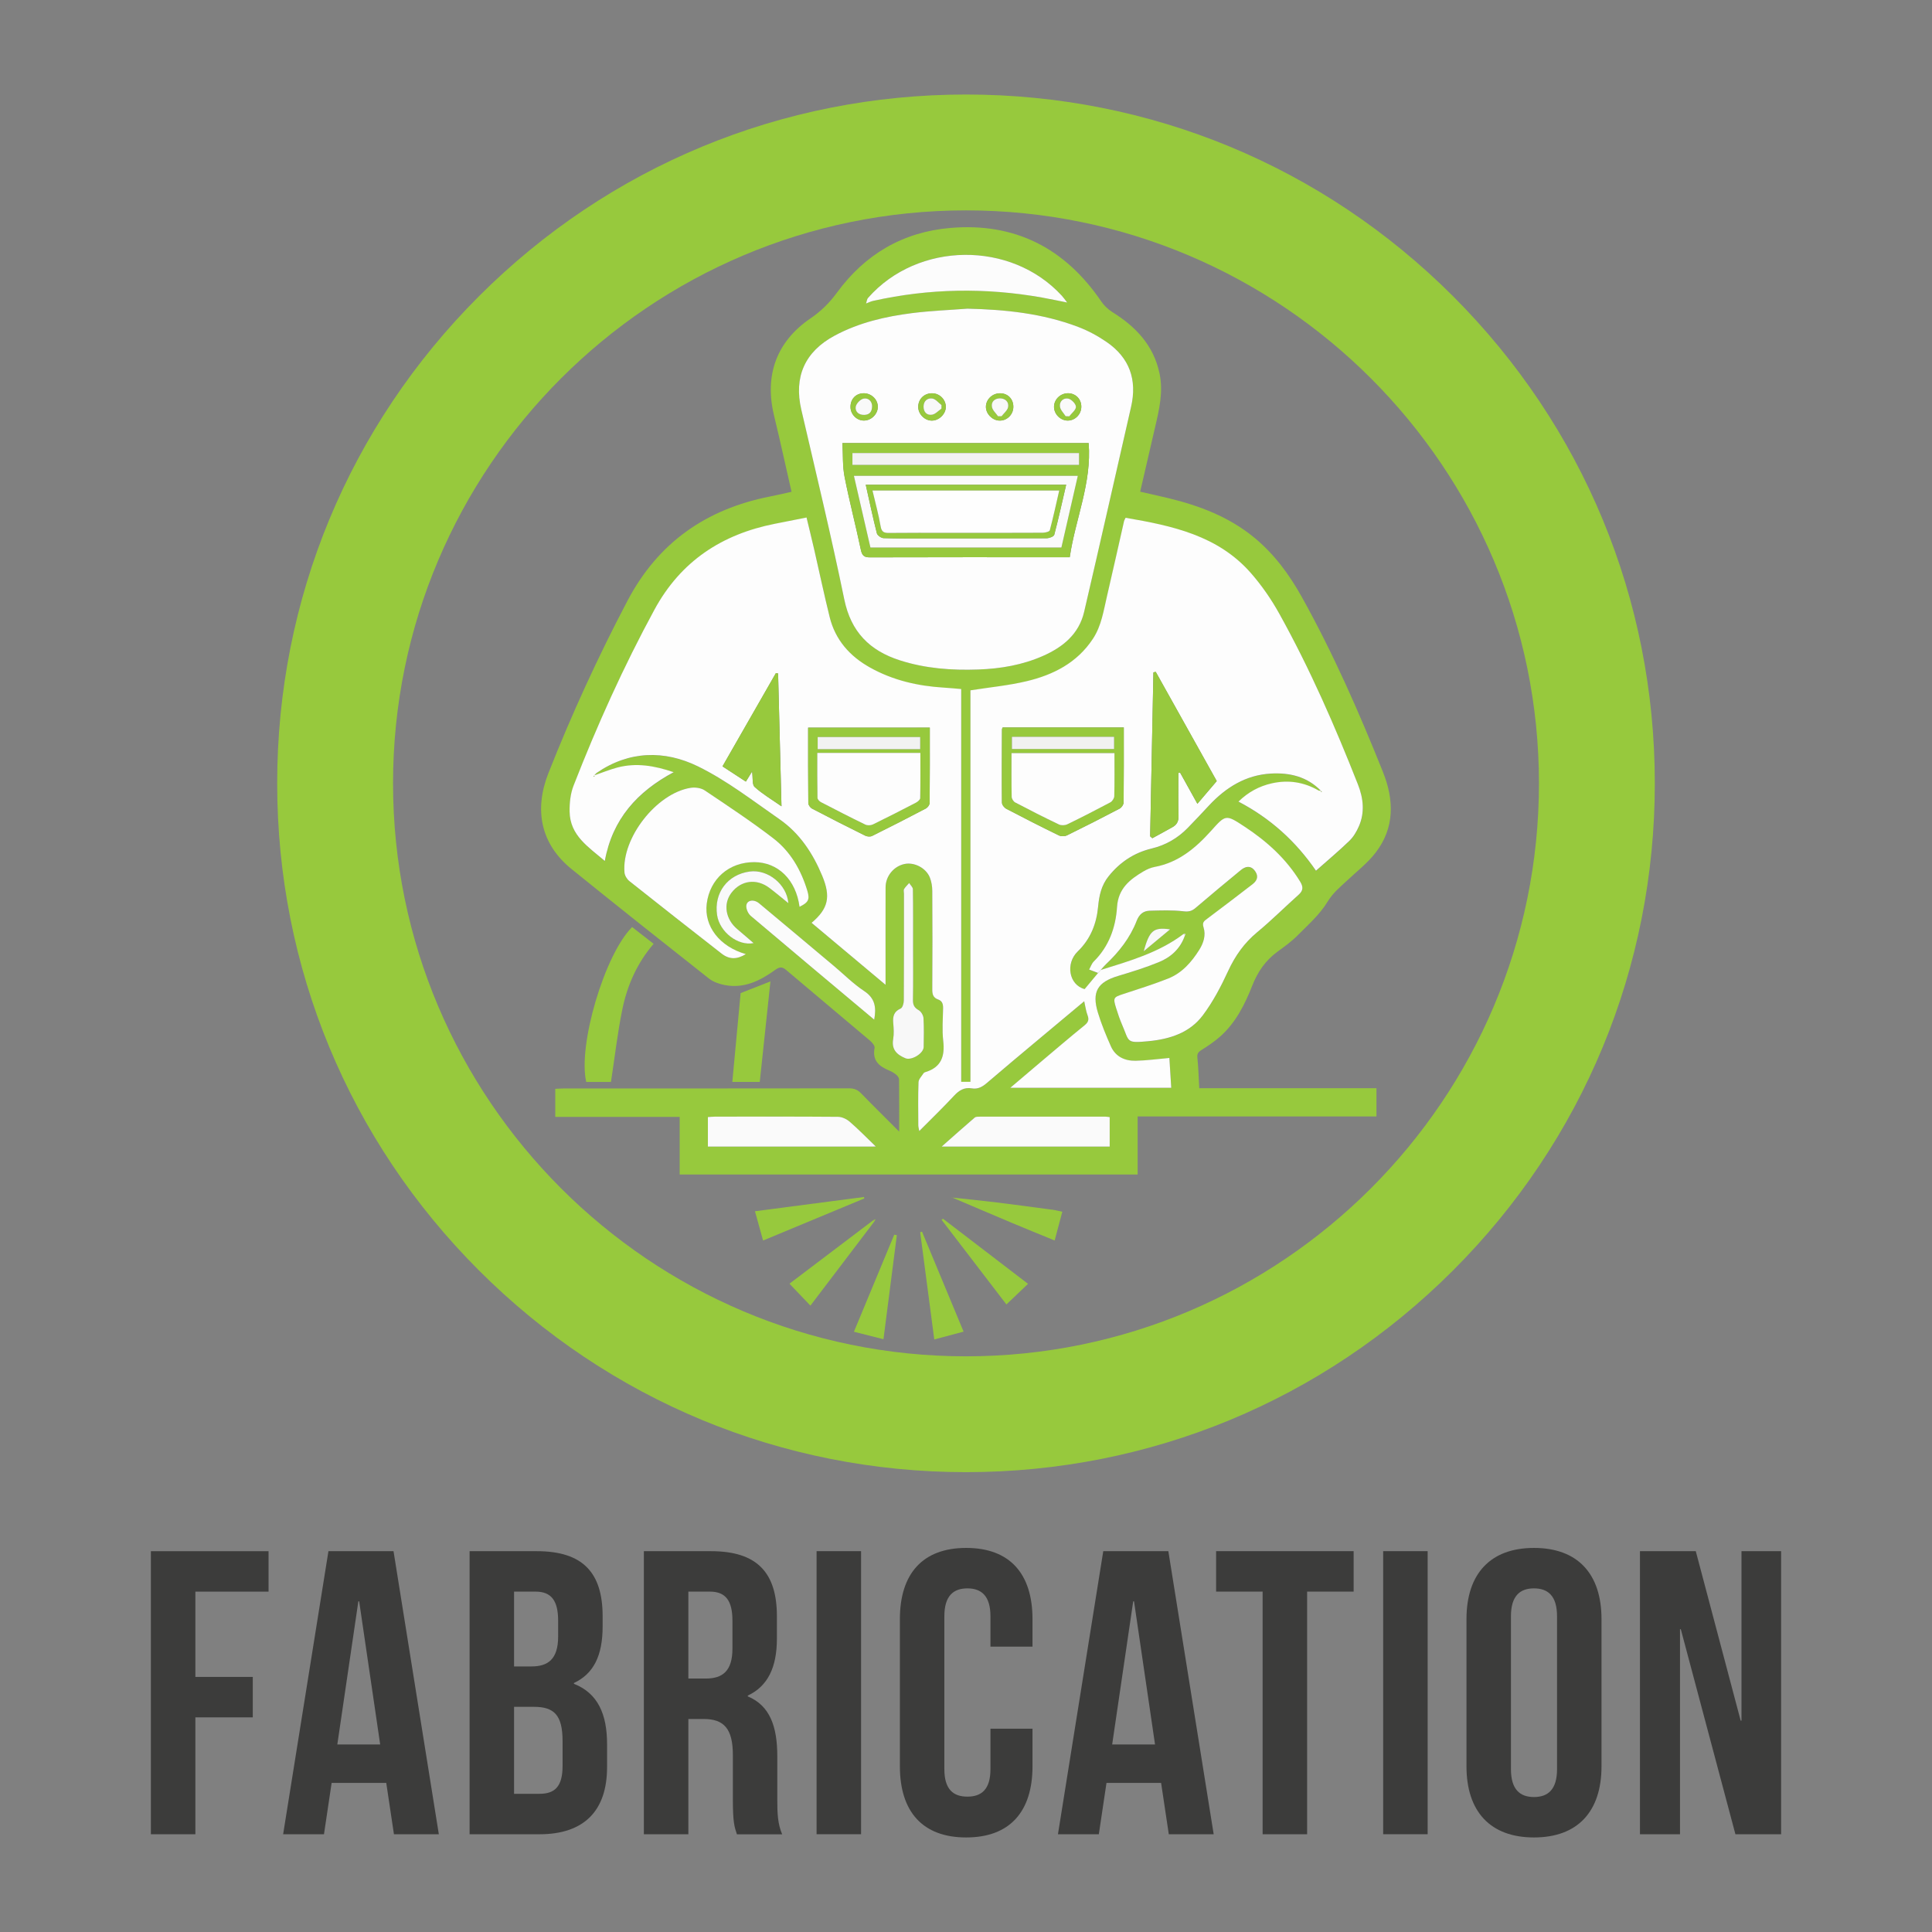 <svg xmlns="http://www.w3.org/2000/svg" xmlns:xlink="http://www.w3.org/1999/xlink" id="Layer_1" x="0px" y="0px" viewBox="0 0 64 64" style="enable-background:new 0 0 64 64;" xml:space="preserve"><rect x="0" y="0" width="64" height="64" fill="#808080" stroke="none"/><style type="text/css">	.st0{fill:#97C93D;}	.st1{fill:#FDFDFD;}	.st2{fill:#FCFCFC;}	.st3{fill:#FAFAFA;}	.st4{fill:#F8F8F8;}	.st5{fill:#FBFBFB;}	.st6{fill:#F9F9F9;}	.st7{fill:#F1F1F1;}	.st8{fill:#F2F2F2;}	.st9{fill:#FEFEFE;}	.st10{fill:#3C3C3B;}</style><path class="st0" d="M26.221,16.291c-0.197-0.861-0.38-1.699-0.581-2.532c-0.319-1.324,0.078-2.442,1.21-3.213 c0.352-0.24,0.63-0.516,0.879-0.857c0.928-1.267,2.181-2.004,3.751-2.138c2.14-0.183,3.795,0.666,4.999,2.432 c0.094,0.139,0.227,0.266,0.369,0.355c0.774,0.482,1.362,1.098,1.561,2.022c0.133,0.617-0.009,1.21-0.148,1.804 c-0.163,0.697-0.323,1.394-0.491,2.124c0.31,0.071,0.615,0.137,0.918,0.21c1.038,0.25,2.022,0.621,2.859,1.309 c0.662,0.545,1.161,1.222,1.575,1.965c1.04,1.867,1.897,3.819,2.69,5.8c0.371,0.927,0.394,1.853-0.249,2.681 c-0.264,0.34-0.614,0.612-0.931,0.909c-0.236,0.221-0.476,0.413-0.657,0.712c-0.254,0.42-0.643,0.762-0.995,1.117 c-0.199,0.2-0.433,0.368-0.662,0.535c-0.397,0.29-0.655,0.666-0.836,1.126c-0.245,0.623-0.547,1.225-1.059,1.681 c-0.192,0.171-0.409,0.316-0.627,0.453c-0.108,0.068-0.145,0.125-0.131,0.256c0.034,0.324,0.042,0.65,0.062,1.006 c1.959,0,3.905,0,5.87,0c0,0.318,0,0.607,0,0.935c-2.628,0-5.26,0-7.911,0c0,0.664,0,1.289,0,1.924c-5.061,0-10.101,0-15.171,0 c0-0.628,0-1.251,0-1.909c-1.387,0-2.746,0-4.121,0c0-0.323,0-0.612,0-0.929c0.088-0.004,0.177-0.012,0.265-0.012 c3.158-0.001,6.316,0.001,9.473-0.004c0.164,0,0.28,0.048,0.393,0.165c0.4,0.412,0.81,0.815,1.261,1.267 c0-0.618,0.003-1.174-0.004-1.731c-0.001-0.053-0.05-0.117-0.095-0.154c-0.07-0.057-0.152-0.105-0.237-0.14 c-0.335-0.138-0.559-0.334-0.478-0.747c0.013-0.067-0.077-0.176-0.146-0.235c-0.925-0.784-1.857-1.56-2.782-2.345 c-0.134-0.113-0.22-0.109-0.363-0.005c-0.497,0.36-1.034,0.627-1.674,0.503c-0.183-0.035-0.38-0.103-0.524-0.217 c-1.523-1.201-3.042-2.406-4.549-3.625c-1.017-0.822-1.252-1.951-0.766-3.181c0.769-1.947,1.64-3.846,2.615-5.701 c1.018-1.937,2.613-3.045,4.73-3.461C25.749,16.4,25.982,16.344,26.221,16.291z M28.691,10.052c0.076-0.029,0.151-0.067,0.23-0.085 c1.857-0.415,3.722-0.445,5.594-0.112c0.262,0.047,0.522,0.103,0.836,0.165c-0.083-0.106-0.125-0.167-0.174-0.222 c-1.681-1.836-4.775-1.804-6.421,0.069c-0.041,0.046-0.045,0.124-0.065,0.186c-0.005-0.017-0.01-0.034-0.001-0.005 C28.668,10.025,28.68,10.039,28.691,10.052z M19.673,25.692l0.009,0.003c0.028-0.03,0.051-0.067,0.084-0.089 c1.074-0.739,2.248-0.757,3.353-0.217c0.957,0.468,1.819,1.139,2.701,1.751c0.669,0.465,1.107,1.129,1.417,1.875 c0.291,0.699,0.2,1.09-0.352,1.558c0.804,0.674,1.606,1.345,2.45,2.053c0-0.159,0-0.249,0-0.339c0-0.963-0.002-1.926,0.001-2.889 c0.001-0.373,0.269-0.698,0.627-0.774c0.324-0.069,0.714,0.13,0.841,0.452c0.054,0.136,0.078,0.291,0.079,0.438 c0.006,1.089,0.007,2.177,0,3.266c-0.001,0.162,0.031,0.275,0.191,0.331c0.141,0.049,0.171,0.155,0.167,0.296 c-0.008,0.36-0.035,0.724,0.005,1.079c0.058,0.507-0.064,0.875-0.59,1.031c-0.023,0.007-0.051,0.021-0.063,0.04 c-0.06,0.096-0.162,0.194-0.166,0.294c-0.017,0.477-0.009,0.954-0.007,1.432c0,0.051,0.017,0.102,0.032,0.187 c0.404-0.408,0.79-0.779,1.154-1.171c0.167-0.18,0.341-0.284,0.587-0.242c0.198,0.034,0.348-0.049,0.495-0.176 c0.559-0.479,1.124-0.95,1.688-1.423c0.505-0.424,1.012-0.846,1.54-1.287c0.039,0.172,0.056,0.322,0.109,0.459 c0.057,0.149,0.029,0.235-0.098,0.338c-0.507,0.411-1.002,0.835-1.501,1.256c-0.313,0.264-0.625,0.53-0.959,0.814 c1.801,0,3.555,0,5.332,0c-0.022-0.353-0.043-0.685-0.062-0.989c-0.39,0.035-0.755,0.087-1.12,0.093 c-0.355,0.006-0.664-0.134-0.816-0.476c-0.163-0.364-0.315-0.736-0.431-1.117c-0.211-0.69-0.013-1.012,0.671-1.217 c0.454-0.136,0.908-0.277,1.346-0.456c0.405-0.166,0.718-0.452,0.865-0.885c0.006-0.018,0.012-0.036,0.018-0.054 c-0.02,0.001-0.04,0.001-0.06,0.002c-0.818,0.622-1.787,0.896-2.746,1.195c0.056-0.061,0.107-0.127,0.167-0.183 c0.436-0.412,0.803-0.877,1.021-1.439c0.085-0.219,0.219-0.333,0.434-0.339c0.373-0.01,0.75-0.025,1.119,0.019 c0.173,0.021,0.277-0.008,0.4-0.112c0.496-0.423,0.997-0.841,1.501-1.255c0.193-0.158,0.37-0.13,0.487,0.06 c0.106,0.173,0.033,0.307-0.105,0.413c-0.496,0.382-0.993,0.762-1.494,1.137c-0.105,0.079-0.179,0.123-0.124,0.294 c0.082,0.256-0.001,0.514-0.144,0.741c-0.258,0.41-0.575,0.771-1.034,0.951c-0.487,0.191-0.987,0.349-1.485,0.512 c-0.32,0.105-0.34,0.124-0.236,0.46c0.059,0.191,0.124,0.381,0.203,0.564c0.244,0.562,0.118,0.609,0.869,0.538 c0.706-0.067,1.366-0.276,1.801-0.856c0.336-0.448,0.603-0.958,0.839-1.468c0.233-0.505,0.534-0.931,0.964-1.287 c0.475-0.393,0.913-0.831,1.374-1.243c0.155-0.139,0.153-0.261,0.048-0.433c-0.463-0.759-1.105-1.336-1.838-1.819 c-0.629-0.415-0.626-0.405-1.118,0.143c-0.509,0.567-1.079,1.045-1.863,1.19c-0.128,0.024-0.257,0.08-0.37,0.147 c-0.456,0.269-0.838,0.568-0.877,1.181c-0.044,0.675-0.266,1.305-0.769,1.803c-0.071,0.07-0.104,0.178-0.155,0.269 c0.099,0.038,0.199,0.075,0.298,0.113c-0.146,0.175-0.292,0.351-0.446,0.535c-0.526-0.139-0.638-0.852-0.232-1.244 c0.423-0.409,0.626-0.916,0.679-1.492c0.033-0.361,0.108-0.702,0.345-0.999c0.374-0.468,0.846-0.781,1.422-0.92 c0.471-0.114,0.867-0.342,1.201-0.684c0.24-0.245,0.473-0.497,0.708-0.747c0.555-0.594,1.211-1.004,2.039-1.053 c0.625-0.037,1.209,0.098,1.668,0.573l0.007-0.004c-0.03-0.002-0.065,0.005-0.089-0.008c-0.485-0.279-1.001-0.358-1.544-0.237 c-0.42,0.094-0.785,0.29-1.107,0.606c1.055,0.553,1.895,1.31,2.568,2.289c0.385-0.341,0.757-0.653,1.106-0.989 c0.134-0.129,0.237-0.304,0.313-0.477c0.204-0.463,0.15-0.936-0.029-1.39c-0.762-1.931-1.591-3.832-2.6-5.648 c-0.266-0.478-0.583-0.94-0.943-1.352c-1.095-1.252-2.615-1.571-4.154-1.835c-0.024,0.05-0.044,0.079-0.051,0.11 c-0.188,0.828-0.371,1.657-0.565,2.484c-0.113,0.484-0.183,0.984-0.466,1.414c-0.525,0.798-1.314,1.197-2.202,1.407 c-0.597,0.141-1.213,0.2-1.856,0.301c0,4.302,0,8.636,0,12.968c-0.112,0-0.194,0-0.306,0c0-4.342,0-8.675,0-13.011 c-0.213-0.017-0.397-0.035-0.58-0.047c-0.859-0.053-1.683-0.242-2.44-0.665c-0.67-0.375-1.15-0.915-1.337-1.672 c-0.184-0.744-0.341-1.493-0.513-2.24c-0.081-0.352-0.168-0.703-0.253-1.058c-0.375,0.074-0.71,0.14-1.045,0.207 c-1.76,0.347-3.122,1.239-3.994,2.846c-1.023,1.885-1.902,3.835-2.68,5.831c-0.103,0.264-0.135,0.572-0.13,0.859 c0.013,0.795,0.628,1.173,1.166,1.635c0.252-1.388,1.074-2.294,2.281-2.941c-0.635-0.217-1.243-0.32-1.868-0.154 C20.185,25.498,19.931,25.603,19.673,25.692z M32.048,10.225c-0.608,0.047-1.219,0.07-1.824,0.146 c-0.896,0.112-1.771,0.315-2.578,0.749c-0.986,0.53-1.355,1.363-1.102,2.45c0.485,2.092,0.991,4.179,1.423,6.282 c0.222,1.079,0.839,1.701,1.841,2.022c0.847,0.272,1.718,0.335,2.601,0.304c0.739-0.026,1.459-0.149,2.14-0.449 c0.662-0.292,1.193-0.724,1.365-1.462c0.527-2.262,1.037-4.528,1.555-6.792c0.204-0.894-0.051-1.623-0.808-2.144 c-0.293-0.201-0.615-0.375-0.947-0.502C34.536,10.381,33.302,10.254,32.048,10.225z M26.486,30.039 c0.292-0.144,0.345-0.239,0.259-0.525c-0.206-0.687-0.557-1.302-1.125-1.739c-0.734-0.564-1.508-1.077-2.277-1.592 c-0.122-0.082-0.319-0.108-0.469-0.084c-1.132,0.182-2.289,1.669-2.188,2.805c0.009,0.1,0.081,0.22,0.161,0.284 c1.014,0.806,2.033,1.605,3.054,2.401c0.258,0.201,0.509,0.2,0.805,0.018c-0.867-0.247-1.39-0.922-1.295-1.672 c0.105-0.824,0.739-1.377,1.576-1.374C25.774,28.563,26.365,29.142,26.486,30.039z M23.45,37.982c1.85,0,3.668,0,5.563,0 c-0.319-0.307-0.581-0.577-0.864-0.822c-0.102-0.088-0.256-0.162-0.387-0.163c-1.356-0.012-2.711-0.007-4.067-0.006 c-0.08,0-0.161,0.009-0.245,0.014C23.45,37.343,23.45,37.658,23.45,37.982z M31.194,37.982c1.912,0,3.738,0,5.566,0 c0-0.335,0-0.651,0-0.976c-0.052-0.006-0.092-0.015-0.132-0.015c-1.39-0.001-2.781-0.001-4.171,0c-0.057,0-0.131-0.002-0.169,0.03 C31.937,37.322,31.592,37.631,31.194,37.982z M30.247,31.341c0-0.628,0.004-1.256-0.006-1.884c-0.001-0.07-0.081-0.138-0.124-0.207 c-0.058,0.066-0.125,0.127-0.169,0.201c-0.022,0.037-0.003,0.098-0.003,0.148c0,1.181,0.002,2.361-0.005,3.542 c-0.001,0.093-0.042,0.239-0.105,0.267c-0.229,0.1-0.264,0.265-0.245,0.483c0.015,0.175,0.028,0.356-0.002,0.526 c-0.061,0.348,0.118,0.518,0.405,0.638c0.199,0.083,0.602-0.156,0.605-0.374c0.005-0.318,0.013-0.637-0.006-0.954 c-0.006-0.094-0.079-0.22-0.159-0.265c-0.146-0.082-0.192-0.177-0.19-0.339C30.253,32.53,30.247,31.935,30.247,31.341z  M28.959,33.777c0.074-0.402,0.032-0.707-0.331-0.946c-0.36-0.237-0.67-0.551-1.002-0.83c-0.825-0.693-1.65-1.386-2.478-2.076 c-0.179-0.15-0.414-0.107-0.425,0.084c-0.007,0.11,0.064,0.261,0.15,0.334C26.222,31.487,27.581,32.622,28.959,33.777z  M26.115,29.918c-0.05-0.624-0.681-1.127-1.275-1.049c-0.737,0.096-1.195,0.706-1.084,1.445c0.083,0.556,0.685,1.03,1.209,0.927 c-0.188-0.162-0.362-0.314-0.54-0.463c-0.391-0.328-0.474-0.836-0.194-1.204c0.316-0.414,0.834-0.483,1.259-0.16 C25.694,29.57,25.891,29.737,26.115,29.918z M38.76,30.786c-0.549-0.077-0.68,0.033-0.874,0.726 C38.187,31.262,38.459,31.036,38.76,30.786z"></path><path class="st0" d="M20.239,35.841c-0.255,0-0.538,0-0.819,0c-0.282-1.208,0.604-4.217,1.52-5.131 c0.231,0.18,0.465,0.362,0.712,0.555c-0.548,0.638-0.874,1.377-1.037,2.175C20.455,34.223,20.365,35.02,20.239,35.841z"></path><path class="st0" d="M25.168,35.84c-0.279,0-0.568,0-0.909,0c0.094-1.004,0.187-1.994,0.275-2.942 c0.371-0.145,0.685-0.269,0.988-0.388C25.406,33.601,25.289,34.705,25.168,35.84z"></path><path class="st0" d="M28.631,39.7c-1.107,0.46-2.214,0.92-3.353,1.394c-0.089-0.321-0.175-0.629-0.269-0.97 c1.214-0.159,2.412-0.316,3.611-0.472C28.623,39.668,28.627,39.684,28.631,39.7z"></path><path class="st0" d="M31.528,39.669c0.497,0.054,0.995,0.103,1.491,0.164c0.62,0.076,1.24,0.16,1.859,0.243 c0.097,0.013,0.193,0.04,0.312,0.065c-0.085,0.321-0.166,0.624-0.253,0.952c-0.477-0.196-0.938-0.382-1.395-0.574 c-0.674-0.283-1.346-0.572-2.019-0.858L31.528,39.669z"></path><path class="st0" d="M33.339,43.212c-0.697-0.909-1.422-1.856-2.147-2.803c0.014-0.013,0.028-0.027,0.042-0.04 c0.942,0.721,1.883,1.442,2.821,2.16C33.813,42.76,33.583,42.98,33.339,43.212z"></path><path class="st0" d="M31.92,44.112c-0.331,0.089-0.633,0.169-0.971,0.26c-0.158-1.201-0.312-2.377-0.467-3.553 c0.02-0.006,0.041-0.013,0.061-0.019C30.999,41.897,31.456,42.994,31.92,44.112z"></path><path class="st0" d="M28.287,44.116c0.452-1.088,0.894-2.152,1.336-3.216c0.029,0.006,0.057,0.011,0.086,0.017 c-0.145,1.131-0.291,2.261-0.443,3.447C28.942,44.283,28.63,44.203,28.287,44.116z"></path><path class="st0" d="M28.967,40.459c-0.706,0.93-1.413,1.86-2.121,2.792c-0.235-0.246-0.453-0.474-0.694-0.727 c0.909-0.688,1.843-1.396,2.778-2.104C28.942,40.433,28.954,40.446,28.967,40.459z"></path><path class="st0" d="M28.929,40.42c0.025-0.011,0.051-0.023,0.076-0.034c-0.013,0.024-0.026,0.049-0.039,0.073 C28.954,40.446,28.942,40.433,28.929,40.42z"></path><path class="st0" d="M31.523,39.66c0.005,0.002,0.009,0.004,0.014,0.007c-0.003,0.001-0.005,0.002-0.008,0.002 C31.528,39.669,31.523,39.66,31.523,39.66z"></path><path class="st1" d="M43.76,26.199c-0.458-0.475-1.042-0.61-1.668-0.573c-0.828,0.049-1.484,0.46-2.039,1.053 c-0.234,0.251-0.468,0.502-0.708,0.747c-0.334,0.342-0.73,0.571-1.201,0.684c-0.577,0.139-1.048,0.452-1.422,0.92 c-0.238,0.297-0.312,0.638-0.345,0.999c-0.053,0.576-0.255,1.083-0.679,1.492c-0.405,0.392-0.294,1.105,0.232,1.244 c0.154-0.185,0.3-0.36,0.446-0.535l-0.008,0.004c0.019-0.02,0.039-0.039,0.058-0.059l-0.009,0.008c0.019-0.02,0.038-0.04,0.057-0.06 l-0.01,0.008c0.959-0.299,1.928-0.574,2.746-1.195c0.014,0.017,0.028,0.035,0.042,0.052c-0.147,0.433-0.46,0.72-0.865,0.885 c-0.438,0.179-0.892,0.32-1.346,0.456c-0.684,0.204-0.881,0.527-0.671,1.217c0.116,0.381,0.269,0.753,0.431,1.117 c0.153,0.342,0.461,0.482,0.816,0.476c0.365-0.007,0.73-0.059,1.12-0.093c0.019,0.304,0.04,0.636,0.062,0.989 c-1.778,0-3.532,0-5.332,0c0.334-0.284,0.646-0.55,0.959-0.814c0.499-0.421,0.994-0.845,1.501-1.256 c0.126-0.102,0.155-0.189,0.098-0.338c-0.052-0.136-0.069-0.286-0.109-0.459c-0.528,0.441-1.035,0.863-1.54,1.287 c-0.564,0.473-1.13,0.944-1.688,1.423c-0.147,0.126-0.297,0.21-0.495,0.176c-0.246-0.042-0.419,0.061-0.587,0.242 c-0.364,0.392-0.75,0.764-1.154,1.171c-0.015-0.085-0.032-0.136-0.032-0.187c-0.002-0.477-0.011-0.955,0.007-1.432 c0.004-0.1,0.105-0.198,0.166-0.294c0.012-0.019,0.04-0.033,0.063-0.04c0.525-0.157,0.648-0.525,0.59-1.031 c-0.041-0.355-0.013-0.719-0.005-1.079c0.003-0.141-0.026-0.247-0.167-0.296c-0.161-0.056-0.192-0.17-0.191-0.331 c0.007-1.089,0.007-2.177,0-3.266c-0.001-0.147-0.026-0.302-0.079-0.438c-0.127-0.322-0.517-0.52-0.841-0.452 c-0.357,0.076-0.626,0.401-0.627,0.774c-0.003,0.963-0.001,1.926-0.001,2.889c0,0.09,0,0.181,0,0.339 c-0.844-0.708-1.646-1.379-2.45-2.053c0.552-0.468,0.643-0.858,0.352-1.558c-0.31-0.746-0.747-1.41-1.417-1.875 c-0.882-0.612-1.744-1.283-2.701-1.751c-1.105-0.54-2.279-0.522-3.353,0.217c-0.033,0.023-0.056,0.059-0.084,0.089 c-0.006,0.011-0.012,0.022-0.019,0.034c0.011-0.003,0.022-0.006,0.033-0.009c-0.008-0.009-0.015-0.018-0.023-0.027 c0.258-0.089,0.512-0.194,0.775-0.264c0.626-0.166,1.233-0.063,1.868,0.154c-1.207,0.646-2.029,1.553-2.281,2.941 c-0.538-0.462-1.154-0.84-1.166-1.635c-0.005-0.287,0.027-0.595,0.13-0.859c0.778-1.996,1.657-3.946,2.68-5.831 c0.872-1.607,2.234-2.499,3.994-2.846c0.335-0.066,0.67-0.132,1.045-0.207c0.085,0.355,0.172,0.706,0.253,1.058 c0.171,0.747,0.329,1.497,0.513,2.24c0.187,0.758,0.667,1.298,1.337,1.672c0.757,0.423,1.58,0.612,2.44,0.665 c0.184,0.011,0.367,0.029,0.58,0.047c0,4.337,0,8.669,0,13.011c0.112,0,0.193,0,0.306,0c0-4.332,0-8.665,0-12.968 c0.643-0.101,1.259-0.159,1.856-0.301c0.888-0.21,1.677-0.61,2.202-1.407c0.283-0.43,0.352-0.93,0.466-1.414 c0.194-0.827,0.376-1.656,0.565-2.484c0.007-0.031,0.027-0.06,0.051-0.11c1.54,0.264,3.059,0.583,4.154,1.835 c0.36,0.412,0.678,0.873,0.943,1.352c1.009,1.816,1.839,3.717,2.6,5.648c0.179,0.454,0.233,0.927,0.029,1.39 c-0.076,0.172-0.179,0.348-0.313,0.477c-0.348,0.336-0.72,0.647-1.106,0.989c-0.673-0.98-1.513-1.736-2.568-2.289 c0.322-0.316,0.688-0.512,1.107-0.606c0.544-0.121,1.06-0.043,1.544,0.237c0.023,0.014,0.059,0.006,0.089,0.008 c-0.003,0.012-0.007,0.023-0.01,0.035c0.011-0.001,0.022-0.002,0.033-0.003C43.781,26.217,43.771,26.208,43.76,26.199z M38.1,27.704 c0.024,0.021,0.048,0.043,0.072,0.064c0.226-0.124,0.454-0.245,0.678-0.373c0.142-0.081,0.195-0.201,0.19-0.373 c-0.014-0.472-0.005-0.944-0.005-1.416c0.019-0.004,0.037-0.009,0.056-0.013c0.182,0.328,0.365,0.657,0.574,1.034 c0.225-0.264,0.422-0.495,0.641-0.752c-0.652-1.168-1.336-2.393-2.021-3.618c-0.026,0.006-0.051,0.011-0.077,0.017 C38.173,24.083,38.137,25.893,38.1,27.704z M37.227,24.098c-1.359,0-2.688,0-4.012,0c-0.011,0.027-0.022,0.042-0.022,0.058 c-0.003,0.812-0.009,1.625-0.001,2.437c0.001,0.068,0.077,0.164,0.143,0.199c0.577,0.302,1.158,0.598,1.744,0.883 c0.073,0.036,0.196,0.032,0.271-0.005c0.584-0.286,1.164-0.581,1.74-0.884c0.064-0.033,0.131-0.133,0.132-0.202 C37.23,25.764,37.227,24.944,37.227,24.098z M24.914,25.558c0.031,0.215-0.004,0.43,0.085,0.511 c0.252,0.231,0.555,0.407,0.889,0.641c-0.038-1.511-0.075-2.956-0.112-4.401c-0.025-0.003-0.05-0.006-0.075-0.008 c-0.587,1.025-1.173,2.049-1.767,3.086c0.271,0.177,0.518,0.338,0.774,0.505C24.776,25.782,24.832,25.692,24.914,25.558z  M30.801,24.104c-1.365,0-2.691,0-4.031,0c0,0.845-0.003,1.673,0.006,2.5c0.001,0.062,0.066,0.151,0.125,0.182 c0.583,0.306,1.17,0.604,1.76,0.896c0.063,0.031,0.167,0.04,0.227,0.01c0.598-0.296,1.193-0.6,1.784-0.911 c0.059-0.031,0.123-0.12,0.123-0.183C30.804,25.772,30.801,24.945,30.801,24.104z"></path><path class="st1" d="M32.048,10.225c1.254,0.029,2.488,0.156,3.666,0.604c0.332,0.126,0.654,0.3,0.947,0.502 c0.757,0.521,1.013,1.25,0.808,2.144c-0.518,2.264-1.028,4.53-1.555,6.792c-0.172,0.738-0.703,1.17-1.365,1.462 c-0.681,0.3-1.401,0.423-2.14,0.449c-0.882,0.032-1.753-0.032-2.601-0.304c-1.002-0.322-1.62-0.943-1.841-2.022 c-0.432-2.103-0.938-4.191-1.423-6.282c-0.252-1.087,0.116-1.92,1.102-2.45c0.807-0.434,1.682-0.636,2.578-0.749 C30.829,10.295,31.44,10.272,32.048,10.225z M36.063,14.678c-2.724,0-5.423,0-8.156,0c0.022,0.388,0.001,0.761,0.071,1.117 c0.158,0.808,0.369,1.605,0.538,2.411c0.041,0.193,0.101,0.258,0.302,0.257c2.119-0.007,4.238-0.004,6.357-0.004 c0.075,0,0.149,0,0.262,0C35.621,17.195,36.169,16.005,36.063,14.678z M35.82,13.472c0-0.252-0.187-0.443-0.437-0.445 c-0.255-0.002-0.468,0.204-0.467,0.452c0.001,0.238,0.209,0.448,0.446,0.453C35.611,13.936,35.82,13.727,35.82,13.472z  M30.888,13.028c-0.264-0.007-0.467,0.184-0.471,0.444c-0.004,0.237,0.202,0.453,0.439,0.461c0.242,0.008,0.476-0.215,0.476-0.454 C31.331,13.238,31.131,13.035,30.888,13.028z M28.174,13.487c0.004,0.243,0.208,0.446,0.446,0.445 c0.248-0.001,0.466-0.223,0.459-0.468c-0.007-0.245-0.229-0.445-0.483-0.436C28.345,13.036,28.169,13.227,28.174,13.487z  M33.568,13.486c0.006-0.259-0.171-0.45-0.424-0.458c-0.257-0.009-0.477,0.19-0.484,0.438c-0.007,0.233,0.199,0.453,0.437,0.466 C33.348,13.946,33.563,13.743,33.568,13.486z"></path><path class="st1" d="M36.377,32.231c-0.099-0.038-0.199-0.075-0.298-0.113c0.051-0.091,0.084-0.199,0.155-0.269 c0.502-0.498,0.725-1.127,0.769-1.803c0.04-0.613,0.422-0.912,0.877-1.181c0.113-0.067,0.242-0.123,0.37-0.147 c0.784-0.145,1.354-0.623,1.863-1.19c0.492-0.548,0.489-0.557,1.118-0.143c0.733,0.483,1.375,1.06,1.838,1.819 c0.104,0.171,0.107,0.294-0.048,0.433c-0.461,0.411-0.898,0.85-1.374,1.243c-0.43,0.356-0.731,0.782-0.964,1.287 c-0.236,0.511-0.503,1.021-0.839,1.468c-0.435,0.579-1.095,0.789-1.801,0.856c-0.751,0.071-0.625,0.024-0.869-0.538 c-0.079-0.183-0.144-0.373-0.203-0.564c-0.104-0.336-0.084-0.355,0.236-0.46c0.498-0.163,0.998-0.32,1.485-0.512 c0.46-0.181,0.776-0.541,1.034-0.951c0.143-0.227,0.225-0.485,0.144-0.741c-0.055-0.171,0.019-0.215,0.124-0.294 c0.501-0.375,0.998-0.755,1.494-1.137c0.138-0.107,0.212-0.24,0.105-0.413c-0.117-0.19-0.294-0.219-0.487-0.06 c-0.504,0.414-1.005,0.832-1.501,1.255c-0.122,0.104-0.226,0.133-0.4,0.112c-0.369-0.044-0.746-0.029-1.119-0.019 c-0.215,0.006-0.349,0.119-0.434,0.339c-0.218,0.562-0.585,1.027-1.021,1.439c-0.06,0.057-0.112,0.122-0.167,0.183 c0,0,0.01-0.008,0.01-0.008c-0.019,0.02-0.038,0.04-0.057,0.06c0,0,0.009-0.008,0.009-0.008c-0.019,0.02-0.039,0.039-0.058,0.059 L36.377,32.231z"></path><path class="st1" d="M26.486,30.039c-0.121-0.898-0.713-1.477-1.498-1.479c-0.838-0.002-1.471,0.551-1.576,1.374 c-0.095,0.75,0.427,1.425,1.295,1.672c-0.296,0.182-0.547,0.183-0.805-0.018c-1.021-0.797-2.041-1.595-3.054-2.401 c-0.08-0.064-0.153-0.184-0.161-0.284c-0.101-1.136,1.056-2.623,2.188-2.805c0.15-0.024,0.347,0.002,0.469,0.084 c0.769,0.516,1.543,1.028,2.277,1.592c0.568,0.437,0.918,1.052,1.125,1.739C26.831,29.8,26.778,29.895,26.486,30.039z"></path><path class="st2" d="M28.69,10.056c0.021-0.063,0.025-0.142,0.066-0.188c1.646-1.873,4.74-1.905,6.421-0.069 c0.05,0.054,0.092,0.116,0.174,0.222c-0.314-0.062-0.574-0.119-0.836-0.165c-1.872-0.333-3.737-0.303-5.594,0.112 c-0.079,0.018-0.153,0.056-0.23,0.085L28.69,10.056z"></path><path class="st3" d="M23.45,37.982c0-0.324,0-0.639,0-0.978c0.084-0.005,0.164-0.014,0.245-0.014 c1.356-0.001,2.711-0.005,4.067,0.006c0.131,0.001,0.285,0.075,0.387,0.163c0.283,0.245,0.545,0.514,0.864,0.822 C27.118,37.982,25.301,37.982,23.45,37.982z"></path><path class="st3" d="M31.194,37.982c0.397-0.351,0.742-0.659,1.094-0.961c0.038-0.032,0.112-0.03,0.169-0.03 c1.39-0.001,2.781-0.001,4.171,0c0.04,0,0.08,0.009,0.132,0.015c0,0.325,0,0.64,0,0.976C34.933,37.982,33.106,37.982,31.194,37.982z "></path><path class="st4" d="M30.247,31.341c0,0.594,0.006,1.189-0.004,1.783c-0.003,0.162,0.043,0.257,0.19,0.339 c0.08,0.045,0.153,0.171,0.159,0.265c0.019,0.317,0.011,0.636,0.006,0.954c-0.003,0.217-0.406,0.457-0.605,0.374 c-0.287-0.12-0.466-0.29-0.405-0.638c0.03-0.171,0.017-0.352,0.002-0.526c-0.019-0.218,0.016-0.382,0.245-0.483 c0.063-0.028,0.105-0.175,0.105-0.267c0.007-1.181,0.005-2.361,0.005-3.542c0-0.05-0.019-0.112,0.003-0.148 c0.045-0.074,0.112-0.135,0.169-0.201c0.043,0.069,0.123,0.137,0.124,0.207C30.251,30.085,30.247,30.713,30.247,31.341z"></path><path class="st5" d="M28.959,33.777c-1.377-1.155-2.736-2.29-4.087-3.435c-0.086-0.073-0.157-0.224-0.15-0.334 c0.011-0.19,0.246-0.233,0.425-0.084c0.828,0.69,1.653,1.383,2.478,2.076c0.333,0.279,0.642,0.593,1.002,0.83 C28.991,33.07,29.033,33.375,28.959,33.777z"></path><path class="st6" d="M26.115,29.918c-0.223-0.18-0.42-0.347-0.626-0.503c-0.425-0.323-0.943-0.255-1.259,0.16 c-0.28,0.367-0.197,0.876,0.194,1.204c0.178,0.149,0.352,0.302,0.54,0.463c-0.524,0.102-1.126-0.372-1.209-0.927 c-0.111-0.739,0.347-1.348,1.084-1.445C25.434,28.791,26.065,29.294,26.115,29.918z"></path><path class="st4" d="M38.76,30.786c-0.301,0.25-0.573,0.476-0.874,0.726C38.08,30.819,38.21,30.709,38.76,30.786z"></path><path class="st2" d="M28.691,10.052c-0.011-0.014-0.023-0.027-0.003-0.003c-0.009-0.03-0.004-0.012,0.001,0.006 C28.69,10.056,28.691,10.052,28.691,10.052z"></path><path class="st1" d="M39.211,30.938c0.02-0.001,0.04-0.001,0.06-0.002c-0.006,0.018-0.012,0.036-0.018,0.054 C39.239,30.973,39.225,30.955,39.211,30.938z"></path><path class="st0" d="M38.1,27.704c0.036-1.811,0.073-3.621,0.109-5.432c0.026-0.006,0.051-0.011,0.077-0.017 c0.684,1.225,1.368,2.45,2.021,3.618c-0.219,0.257-0.416,0.489-0.641,0.752c-0.21-0.377-0.392-0.705-0.574-1.034 c-0.019,0.004-0.037,0.009-0.056,0.013c0,0.472-0.009,0.944,0.005,1.416c0.005,0.173-0.048,0.292-0.19,0.373 c-0.224,0.128-0.452,0.249-0.678,0.373C38.148,27.746,38.124,27.725,38.1,27.704z"></path><path class="st0" d="M37.227,24.098c0,0.846,0.003,1.666-0.006,2.486c-0.001,0.07-0.068,0.169-0.132,0.202 c-0.576,0.303-1.156,0.598-1.74,0.884c-0.075,0.037-0.197,0.041-0.271,0.005c-0.586-0.285-1.167-0.581-1.744-0.883 c-0.066-0.035-0.143-0.131-0.143-0.199c-0.008-0.812-0.002-1.625,0.001-2.437c0-0.015,0.012-0.031,0.022-0.058 C34.539,24.098,35.867,24.098,37.227,24.098z M36.918,24.948c-1.15,0-2.273,0-3.411,0c0,0.496-0.004,0.972,0.005,1.448 c0.001,0.064,0.059,0.156,0.116,0.186c0.479,0.252,0.962,0.497,1.45,0.73c0.075,0.036,0.198,0.031,0.275-0.005 c0.48-0.233,0.955-0.476,1.426-0.727c0.064-0.034,0.131-0.133,0.132-0.204C36.924,25.908,36.918,25.44,36.918,24.948z  M33.522,24.408c0,0.153,0,0.283,0,0.403c1.139,0,2.262,0,3.383,0c0-0.144,0-0.266,0-0.403 C35.773,24.408,34.656,24.408,33.522,24.408z"></path><path class="st0" d="M24.914,25.558c-0.083,0.133-0.139,0.223-0.207,0.333c-0.256-0.167-0.503-0.328-0.774-0.505 c0.594-1.037,1.181-2.062,1.767-3.086c0.025,0.003,0.05,0.006,0.075,0.008c0.037,1.445,0.074,2.891,0.112,4.401 c-0.334-0.234-0.636-0.41-0.889-0.641C24.911,25.989,24.945,25.774,24.914,25.558z"></path><path class="st0" d="M30.801,24.104c0,0.84,0.003,1.668-0.005,2.495c-0.001,0.063-0.065,0.152-0.123,0.183 c-0.591,0.311-1.186,0.614-1.784,0.911c-0.061,0.03-0.164,0.022-0.227-0.01c-0.59-0.292-1.177-0.591-1.76-0.896 c-0.059-0.031-0.125-0.119-0.125-0.182c-0.008-0.828-0.006-1.655-0.006-2.5C28.11,24.104,29.436,24.104,30.801,24.104z  M27.074,24.942c0,0.506-0.003,0.998,0.005,1.489c0.001,0.049,0.063,0.115,0.114,0.141c0.488,0.254,0.977,0.505,1.471,0.744 c0.068,0.033,0.181,0.029,0.251-0.005c0.479-0.233,0.954-0.476,1.426-0.722c0.059-0.031,0.14-0.098,0.141-0.15 c0.011-0.499,0.006-0.998,0.006-1.497C29.336,24.942,28.218,24.942,27.074,24.942z M30.482,24.416c-1.148,0-2.271,0-3.395,0 c0,0.145,0,0.267,0,0.401c1.138,0,2.262,0,3.395,0C30.482,24.676,30.482,24.553,30.482,24.416z"></path><path class="st0" d="M43.76,26.199c0.01,0.009,0.02,0.018,0.031,0.028c-0.011,0.001-0.022,0.002-0.033,0.003 c0.003-0.012,0.007-0.023,0.01-0.035C43.768,26.195,43.76,26.199,43.76,26.199z"></path><path class="st0" d="M19.673,25.692c0.008,0.009,0.015,0.018,0.023,0.027c-0.011,0.003-0.022,0.006-0.033,0.009 c0.006-0.011,0.013-0.022,0.019-0.034C19.682,25.695,19.673,25.692,19.673,25.692z"></path><path class="st0" d="M36.419,32.185c0.019-0.02,0.038-0.04,0.057-0.06C36.456,32.145,36.437,32.165,36.419,32.185z"></path><path class="st0" d="M36.369,32.235c0.019-0.02,0.039-0.039,0.058-0.059C36.408,32.196,36.389,32.216,36.369,32.235z"></path><path class="st0" d="M36.063,14.678c0.106,1.327-0.442,2.517-0.627,3.781c-0.112,0-0.187,0-0.262,0 c-2.119,0-4.238-0.003-6.357,0.004c-0.201,0.001-0.262-0.065-0.302-0.257c-0.17-0.806-0.38-1.603-0.538-2.411 c-0.07-0.356-0.049-0.729-0.071-1.117C30.64,14.678,33.339,14.678,36.063,14.678z M35.704,15.762c-2.479,0-4.941,0-7.417,0 c0.185,0.806,0.366,1.591,0.547,2.375c2.119,0,4.218,0,6.326,0C35.342,17.34,35.523,16.554,35.704,15.762z M28.238,15.399 c2.518,0,5.013,0,7.506,0c0-0.147,0-0.269,0-0.39c-2.512,0-5.008,0-7.506,0C28.238,15.147,28.238,15.263,28.238,15.399z"></path><path class="st0" d="M35.82,13.472c0,0.254-0.209,0.464-0.458,0.46c-0.237-0.004-0.445-0.215-0.446-0.453 c-0.001-0.248,0.212-0.454,0.467-0.452C35.633,13.03,35.821,13.22,35.82,13.472z M35.3,13.787c0.04,0.001,0.081,0.002,0.121,0.004 c0.08-0.106,0.225-0.214,0.221-0.317c-0.004-0.098-0.151-0.249-0.256-0.27c-0.156-0.031-0.301,0.092-0.273,0.27 C35.13,13.585,35.235,13.683,35.3,13.787z"></path><path class="st0" d="M30.888,13.028c0.243,0.007,0.443,0.21,0.444,0.451c0,0.239-0.234,0.462-0.476,0.454 c-0.237-0.008-0.442-0.224-0.439-0.461C30.421,13.212,30.624,13.02,30.888,13.028z M31.187,13.536c0-0.039,0.001-0.079,0.001-0.118 c-0.101-0.076-0.195-0.201-0.305-0.217c-0.16-0.023-0.289,0.083-0.289,0.269c0,0.183,0.113,0.296,0.284,0.267 C30.99,13.718,31.085,13.606,31.187,13.536z"></path><path class="st0" d="M28.174,13.487c-0.005-0.26,0.171-0.451,0.422-0.46c0.255-0.009,0.477,0.192,0.483,0.436 c0.007,0.245-0.21,0.467-0.459,0.468C28.382,13.933,28.178,13.731,28.174,13.487z M28.889,13.447 c-0.006-0.159-0.125-0.275-0.283-0.241c-0.105,0.023-0.242,0.165-0.258,0.27c-0.025,0.161,0.102,0.275,0.285,0.269 C28.802,13.739,28.889,13.645,28.889,13.447z"></path><path class="st0" d="M33.568,13.486c-0.006,0.257-0.22,0.459-0.471,0.446c-0.237-0.013-0.444-0.233-0.437-0.466 c0.007-0.248,0.227-0.446,0.484-0.438C33.397,13.036,33.574,13.228,33.568,13.486z M33.06,13.788c0.039,0,0.079,0,0.118,0.001 c0.076-0.1,0.196-0.192,0.217-0.302c0.033-0.173-0.096-0.29-0.268-0.29c-0.169,0-0.302,0.107-0.267,0.287 C32.881,13.593,32.99,13.687,33.06,13.788z"></path><path class="st1" d="M36.918,24.948c0,0.493,0.006,0.961-0.006,1.428c-0.002,0.071-0.068,0.17-0.132,0.204 c-0.471,0.251-0.946,0.494-1.426,0.727c-0.076,0.037-0.2,0.041-0.275,0.005c-0.488-0.233-0.971-0.478-1.45-0.73 c-0.057-0.03-0.115-0.122-0.116-0.186c-0.01-0.476-0.005-0.952-0.005-1.448C34.645,24.948,35.768,24.948,36.918,24.948z"></path><path class="st7" d="M33.522,24.408c1.134,0,2.251,0,3.383,0c0,0.136,0,0.258,0,0.403c-1.121,0-2.244,0-3.383,0 C33.522,24.69,33.522,24.561,33.522,24.408z"></path><path class="st1" d="M27.074,24.942c1.144,0,2.262,0,3.415,0c0,0.499,0.004,0.998-0.006,1.497c-0.001,0.052-0.082,0.119-0.141,0.15 c-0.473,0.246-0.947,0.489-1.426,0.722c-0.07,0.034-0.183,0.038-0.251,0.005c-0.495-0.24-0.984-0.491-1.471-0.744 c-0.05-0.026-0.113-0.093-0.114-0.141C27.071,25.94,27.074,25.448,27.074,24.942z"></path><path class="st8" d="M30.482,24.416c0,0.138,0,0.261,0,0.401c-1.133,0-2.256,0-3.395,0c0-0.134,0-0.256,0-0.401 C28.211,24.416,29.333,24.416,30.482,24.416z"></path><path class="st3" d="M35.704,15.762c-0.181,0.792-0.362,1.578-0.544,2.375c-2.108,0-4.206,0-6.326,0 c-0.18-0.784-0.361-1.569-0.547-2.375C30.763,15.762,33.225,15.762,35.704,15.762z M28.679,16.058 c0.125,0.558,0.236,1.086,0.369,1.609c0.018,0.07,0.144,0.157,0.223,0.159c0.468,0.015,0.937,0.008,1.406,0.008 c1.331,0,2.662,0.002,3.994-0.005c0.088,0,0.238-0.056,0.253-0.115c0.143-0.543,0.263-1.092,0.394-1.657 C33.092,16.058,30.901,16.058,28.679,16.058z"></path><path class="st8" d="M28.238,15.399c0-0.135,0-0.252,0-0.39c2.497,0,4.994,0,7.506,0c0,0.121,0,0.242,0,0.39 C33.251,15.399,30.755,15.399,28.238,15.399z"></path><path class="st3" d="M35.3,13.787c-0.065-0.104-0.17-0.202-0.187-0.313c-0.027-0.179,0.117-0.301,0.273-0.27 c0.105,0.021,0.253,0.172,0.256,0.27c0.004,0.103-0.141,0.211-0.221,0.317C35.381,13.789,35.341,13.788,35.3,13.787z"></path><path class="st4" d="M31.187,13.536c-0.102,0.07-0.198,0.182-0.309,0.201c-0.171,0.029-0.284-0.084-0.284-0.267 c0-0.186,0.129-0.292,0.289-0.269c0.11,0.016,0.204,0.141,0.305,0.217C31.188,13.458,31.188,13.497,31.187,13.536z"></path><path class="st6" d="M28.889,13.447c0,0.197-0.087,0.291-0.257,0.297c-0.182,0.007-0.31-0.107-0.285-0.269 c0.016-0.105,0.153-0.248,0.258-0.27C28.764,13.172,28.883,13.288,28.889,13.447z"></path><path class="st4" d="M33.06,13.788c-0.07-0.101-0.178-0.194-0.2-0.305c-0.035-0.18,0.098-0.287,0.267-0.287 c0.171,0,0.3,0.117,0.268,0.29c-0.021,0.11-0.141,0.202-0.217,0.302C33.138,13.788,33.099,13.788,33.06,13.788z"></path><path class="st0" d="M28.679,16.058c2.223,0,4.413,0,6.639,0c-0.131,0.565-0.251,1.114-0.394,1.657 c-0.015,0.058-0.165,0.114-0.253,0.115c-1.331,0.007-2.662,0.005-3.994,0.005c-0.469,0-0.938,0.007-1.406-0.008 c-0.079-0.003-0.205-0.089-0.223-0.159C28.915,17.144,28.804,16.616,28.679,16.058z M28.902,16.25 c0.096,0.409,0.203,0.794,0.27,1.185c0.033,0.191,0.114,0.221,0.281,0.219c0.661-0.008,1.322-0.003,1.983-0.003 c1.037,0,2.075,0.002,3.112-0.004c0.079,0,0.216-0.035,0.228-0.08c0.115-0.43,0.208-0.865,0.312-1.317 C33.018,16.25,30.987,16.25,28.902,16.25z"></path><path class="st9" d="M28.902,16.25c2.085,0,4.115,0,6.186,0c-0.104,0.453-0.198,0.888-0.312,1.317 c-0.012,0.045-0.149,0.079-0.228,0.08c-1.037,0.005-2.075,0.004-3.112,0.004c-0.661,0-1.322-0.005-1.983,0.003 c-0.167,0.002-0.249-0.028-0.281-0.219C29.105,17.044,28.998,16.66,28.902,16.25z"></path><path class="st0" d="M32,48.767c-6.095,0-11.825-2.373-16.135-6.683c-4.31-4.31-6.683-10.04-6.683-16.135s2.373-11.825,6.683-16.135 c4.31-4.31,10.04-6.683,16.135-6.683s11.825,2.373,16.135,6.683c4.31,4.31,6.683,10.04,6.683,16.135s-2.373,11.825-6.683,16.135 C43.825,46.394,38.095,48.767,32,48.767z M32,6.969c-10.466,0-18.98,8.514-18.98,18.98S21.534,44.93,32,44.93 s18.98-8.515,18.98-18.98S42.466,6.969,32,6.969z"></path><path class="st10" d="M6.472,55.55h1.902v1.34H6.472v3.872H4.998v-9.377h3.898v1.34H6.472V55.55z"></path><path class="st10" d="M14.537,60.762H13.05l-0.255-1.701h-1.809l-0.254,1.701H9.379l1.501-9.377h2.156L14.537,60.762z  M11.174,57.788h1.42l-0.696-4.742h-0.027L11.174,57.788z"></path><path class="st10" d="M19.963,53.541v0.335c0,0.965-0.295,1.567-0.951,1.876v0.027c0.79,0.308,1.098,1.005,1.098,1.996v0.763 c0,1.447-0.763,2.224-2.236,2.224h-2.318v-9.377h2.224C19.306,51.384,19.963,52.094,19.963,53.541z M17.029,52.724v2.479h0.576 c0.55,0,0.884-0.241,0.884-0.991v-0.523c0-0.67-0.228-0.965-0.75-0.965H17.029z M17.029,56.542v2.88h0.844 c0.496,0,0.763-0.228,0.763-0.924V57.68c0-0.871-0.282-1.139-0.951-1.139H17.029z"></path><path class="st10" d="M24.411,60.762c-0.081-0.241-0.134-0.389-0.134-1.152v-1.473c0-0.871-0.295-1.193-0.965-1.193h-0.509v3.818 h-1.474v-9.377h2.224c1.527,0,2.183,0.71,2.183,2.157v0.737c0,0.964-0.308,1.581-0.964,1.889v0.027 c0.737,0.308,0.977,1.005,0.977,1.983v1.447c0,0.456,0.014,0.79,0.161,1.139H24.411z M22.803,52.724v2.88h0.576 c0.55,0,0.884-0.241,0.884-0.991v-0.924c0-0.67-0.228-0.965-0.75-0.965H22.803z"></path><path class="st10" d="M27.05,51.384h1.474v9.377H27.05V51.384z"></path><path class="st10" d="M34.203,57.265v1.246c0,1.5-0.75,2.357-2.197,2.357c-1.447,0-2.196-0.857-2.196-2.357v-4.876 c0-1.5,0.75-2.358,2.196-2.358c1.447,0,2.197,0.857,2.197,2.358v0.911H32.81v-1.005c0-0.67-0.295-0.924-0.764-0.924 c-0.469,0-0.763,0.254-0.763,0.924v5.064c0,0.67,0.295,0.911,0.763,0.911c0.469,0,0.764-0.241,0.764-0.911v-1.34H34.203z"></path><path class="st10" d="M40.205,60.762h-1.487l-0.255-1.701h-1.809l-0.254,1.701h-1.354l1.501-9.377h2.156L40.205,60.762z  M36.842,57.788h1.42l-0.696-4.742h-0.027L36.842,57.788z"></path><path class="st10" d="M40.286,51.384h4.555v1.34H43.3v8.038h-1.474v-8.038h-1.541V51.384z"></path><path class="st10" d="M45.819,51.384h1.474v9.377h-1.474V51.384z"></path><path class="st10" d="M48.579,53.635c0-1.5,0.79-2.358,2.236-2.358c1.447,0,2.237,0.857,2.237,2.358v4.876 c0,1.5-0.79,2.357-2.237,2.357c-1.446,0-2.236-0.857-2.236-2.357V53.635z M50.052,58.605c0,0.67,0.295,0.924,0.763,0.924 c0.469,0,0.764-0.254,0.764-0.924v-5.064c0-0.67-0.295-0.924-0.764-0.924c-0.469,0-0.763,0.254-0.763,0.924V58.605z"></path><path class="st10" d="M55.679,53.97h-0.027v6.792h-1.326v-9.377h1.849l1.487,5.613h0.027v-5.613h1.313v9.377h-1.514L55.679,53.97z"></path></svg>